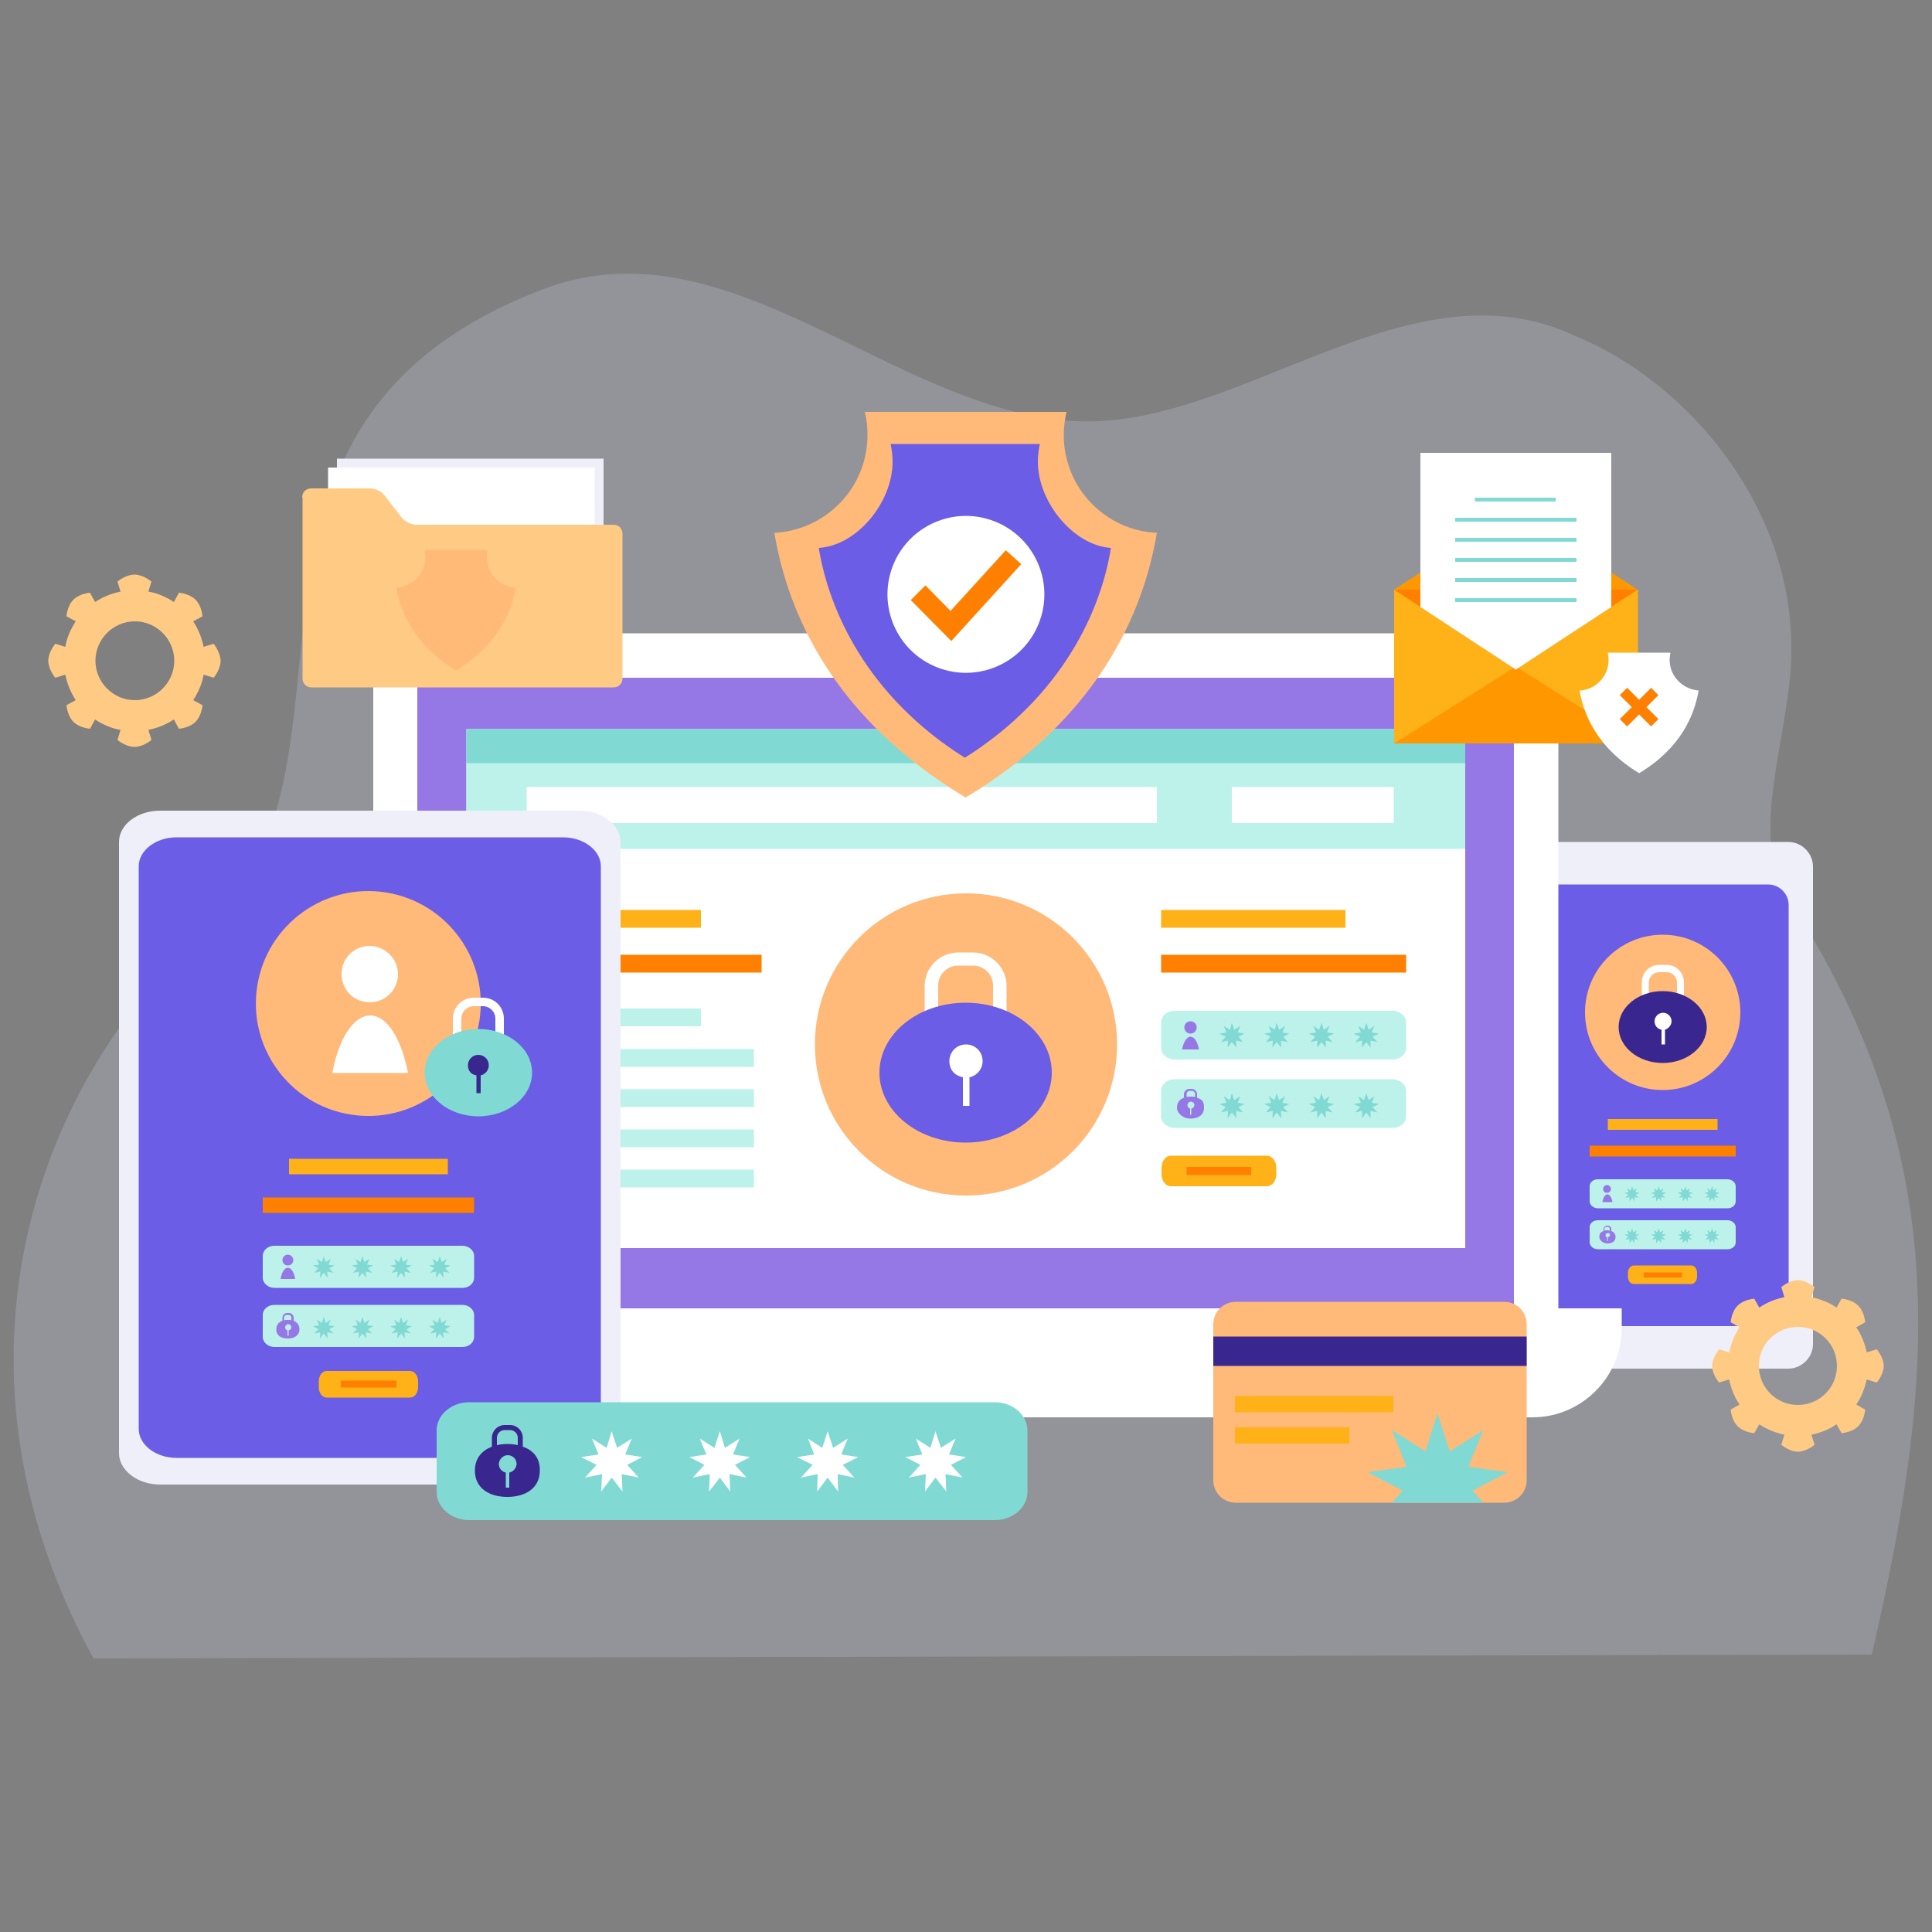 <?xml version="1.0" encoding="UTF-8"?>
<svg id="OBJECTS" xmlns="http://www.w3.org/2000/svg" version="1.1" xmlns:xlink="http://www.w3.org/1999/xlink" viewBox="0 0 500 500">
  <rect x="0" y="0" width="500" height="500" fill="#808080" stroke="none"/>
  <!-- Generator: Adobe Illustrator 29.1.0, SVG Export Plug-In . SVG Version: 2.1.0 Build 142)  -->
  <defs>
    <style>
      .st0 {
        fill: #ffb118;
      }

      .st1 {
        fill: #e3eaff;
        isolation: isolate;
        opacity: .2;
      }

      .st2 {
        fill: #ffba78;
      }

      .st3 {
        fill: #efeffa;
      }

      .st4 {
        fill: #fff;
      }

      .st5 {
        fill: none;
      }

      .st6 {
        fill: #ffcb84;
      }

      .st7 {
        fill: #ffb979;
      }

      .st8 {
        fill: #ff9800;
      }

      .st9 {
        fill: #bcf2ea;
      }

      .st10 {
        fill: #39268f;
      }

      .st11 {
        fill: #6b5de5;
      }

      .st12 {
        fill: #ff8000;
      }

      .st13 {
        clip-path: url(#clippath);
      }

      .st14 {
        fill: #9677e6;
      }

      .st15 {
        fill: #81d9d3;
      }
    </style>
    <clipPath id="clippath">
      <rect class="st5" x="314" y="336.9" width="81.1" height="52" rx="5.8" ry="5.8"/>
    </clipPath>
  </defs>
  <path class="st1" d="M24.2,429.2c-40.1-73.2-17.2-146.7,28.9-188.4,46.9-42.4-6-130.2,87.3-165.9,48.3-18.5,90.8,31.9,138.2,34.1,42.4,2,86.3-42.5,129.4-21.9,28.8,11.8,57.6,45.1,55.5,84.8-1.1,20.5-10.9,44.9-.8,60.5,42.9,65.9,38.5,123.5,21.7,195.8l-460.2,1Z"/>
  <g>
    <g>
      <g>
        <path class="st3" d="M469.2,347.8c0,3.5-2.9,6.4-6.4,6.4h-65c-3.5,0-6.4-2.9-6.4-6.4v-123.5c0-3.5,2.9-6.4,6.4-6.4h65c3.5,0,6.4,2.9,6.4,6.4v123.5Z"/>
        <path class="st11" d="M463,337.9c0,2.9-2.4,5.3-5.3,5.3h-54.7c-2.9,0-5.3-2.4-5.3-5.3v-103.7c0-2.9,2.4-5.3,5.3-5.3h54.6c2.9,0,5.3,2.4,5.3,5.3v103.7h.1Z"/>
      </g>
      <g>
        <g>
          <circle class="st7" cx="430.3" cy="262" r="20.1"/>
          <g>
            <path class="st4" d="M431.3,264h-1.9c-2.5,0-4.5-2-4.5-4.5v-5.3c0-2.5,2-4.5,4.5-4.5h1.9c2.5,0,4.5,2,4.5,4.5v5.3c0,2.5-2,4.5-4.5,4.5ZM429.4,251.6c-1.5,0-2.7,1.2-2.7,2.7v5.3c0,1.5,1.2,2.7,2.7,2.7h1.9c1.5,0,2.7-1.2,2.7-2.7v-5.3c0-1.5-1.2-2.7-2.7-2.7h-1.9Z"/>
            <ellipse class="st10" cx="430.3" cy="265.8" rx="11.4" ry="9.3"/>
            <path class="st4" d="M432.6,264.3c0-1.2-1-2.2-2.2-2.2s-2.2,1-2.2,2.2.8,2,1.8,2.2v3.8h.9v-3.8c.9-.3,1.7-1.2,1.7-2.2Z"/>
          </g>
        </g>
        <g>
          <rect class="st0" x="416.1" y="289.6" width="28.4" height="2.8"/>
          <rect class="st12" x="411.4" y="296.5" width="37.8" height="2.8"/>
          <g>
            <path class="st0" d="M439.2,330.4c0,1-.7,1.9-1.5,1.9h-14.9c-.8,0-1.5-.8-1.5-1.9v-1c0-1,.7-1.9,1.5-1.9h14.9c.8,0,1.5.8,1.5,1.9v1Z"/>
            <rect class="st12" x="425.4" y="329.3" width="9.9" height="1.3"/>
          </g>
          <g>
            <path class="st9" d="M449.2,321.5c0,1-.9,1.8-2.1,1.8h-33.6c-1.1,0-2.1-.8-2.1-1.8v-3.9c0-1,.9-1.8,2.1-1.8h33.6c1.1,0,2.1.8,2.1,1.8v3.9Z"/>
            <g>
              <g>
                <polygon class="st15" points="422.4 317.9 422.7 318.9 423.6 318.4 423.2 319.4 424.3 319.5 423.3 320 424.1 320.9 423 320.6 423 321.7 422.4 320.9 421.7 321.7 421.7 320.6 420.6 320.9 421.4 320 420.4 319.5 421.5 319.4 421.1 318.4 422 318.9 422.4 317.9"/>
                <polygon class="st15" points="429.3 317.9 429.6 318.9 430.5 318.4 430.1 319.4 431.2 319.5 430.2 320 431 320.9 429.9 320.6 429.9 321.7 429.3 320.9 428.6 321.7 428.6 320.6 427.5 320.9 428.3 320 427.3 319.5 428.4 319.4 428 318.4 428.9 318.9 429.3 317.9"/>
              </g>
              <g>
                <polygon class="st15" points="436.2 317.9 436.5 318.9 437.4 318.4 437 319.4 438.1 319.5 437.1 320 437.9 320.9 436.8 320.6 436.8 321.7 436.2 320.9 435.5 321.7 435.5 320.6 434.5 320.9 435.2 320 434.2 319.5 435.3 319.4 434.9 318.4 435.8 318.9 436.2 317.9"/>
                <polygon class="st15" points="443.1 317.9 443.4 318.9 444.3 318.4 443.9 319.4 445 319.5 444 320 444.8 320.9 443.7 320.6 443.7 321.7 443.1 320.9 442.4 321.7 442.4 320.6 441.4 320.9 442.1 320 441.1 319.5 442.2 319.4 441.8 318.4 442.7 318.9 443.1 317.9"/>
              </g>
            </g>
            <path class="st14" d="M417,318.6v-.6c0-.4-.4-.8-.8-.8h-.4c-.4,0-.8.4-.8.8v.6c-.7.2-1.1.7-1.1,1.5s.9,1.7,2.1,1.7,2.1-.5,2.1-1.7c0-.8-.5-1.3-1.1-1.5ZM416.1,320.2v1h-.2v-1c-.3-.1-.4-.3-.4-.5,0-.3.2-.6.6-.6s.6.2.6.6c-.2.3-.4.5-.6.5ZM416.6,318.5c-.2,0-.4-.1-.7-.1s-.5,0-.7.1v-.5c0-.3.2-.5.5-.5h.4c.3,0,.5.2.5.5v.5h0Z"/>
          </g>
          <g>
            <path class="st9" d="M449.2,310.9c0,1-.9,1.8-2.1,1.8h-33.6c-1.1,0-2.1-.8-2.1-1.8v-3.9c0-1,.9-1.8,2.1-1.8h33.6c1.1,0,2.1.8,2.1,1.8v3.9Z"/>
            <g>
              <g>
                <polygon class="st15" points="422.4 307 422.7 308.1 423.6 307.5 423.2 308.5 424.3 308.7 423.3 309.2 424.1 310 423 309.8 423 310.9 422.4 310 421.7 310.9 421.7 309.8 420.6 310 421.4 309.2 420.4 308.7 421.5 308.5 421.1 307.5 422 308.1 422.4 307"/>
                <polygon class="st15" points="429.3 307 429.6 308.1 430.5 307.5 430.1 308.5 431.2 308.7 430.2 309.2 431 310 429.9 309.8 429.9 310.9 429.3 310 428.6 310.9 428.6 309.8 427.5 310 428.3 309.2 427.3 308.7 428.4 308.5 428 307.5 428.9 308.1 429.3 307"/>
              </g>
              <g>
                <polygon class="st15" points="436.2 307 436.5 308.1 437.4 307.5 437 308.5 438.1 308.7 437.1 309.2 437.9 310 436.8 309.8 436.8 310.9 436.2 310 435.5 310.9 435.5 309.8 434.5 310 435.2 309.2 434.2 308.7 435.3 308.5 434.9 307.5 435.8 308.1 436.2 307"/>
                <polygon class="st15" points="443.1 307 443.4 308.1 444.3 307.5 443.9 308.5 445 308.7 444 309.2 444.8 310 443.7 309.8 443.7 310.9 443.1 310 442.4 310.9 442.4 309.8 441.4 310 442.1 309.2 441.1 308.7 442.2 308.5 441.8 307.5 442.7 308.1 443.1 307"/>
              </g>
            </g>
            <g>
              <path class="st14" d="M416.9,307.7c0,.5-.4,1-1,1s-1-.4-1-1,.4-1,1-1,1,.5,1,1Z"/>
              <path class="st14" d="M417.3,311.1c-.2-1.2-.7-2-1.3-2s-1.1.8-1.3,2h2.6Z"/>
            </g>
          </g>
        </g>
      </g>
    </g>
    <path class="st4" d="M403.2,349.2c0,1.9-1.6,3.5-3.5,3.5H100.1c-1.9,0-3.5-1.6-3.5-3.5v-181.8c0-1.9,1.6-3.5,3.5-3.5h299.7c1.9,0,3.5,1.6,3.5,3.5v181.8h-.1Z"/>
    <rect class="st14" x="108" y="175.4" width="283.8" height="165.8"/>
    <path class="st4" d="M80.2,338.6v5.1c0,12.7,10.4,23.1,23.1,23.1h293.3c12.7,0,23.1-10.4,23.1-23.1v-5.1H80.2Z"/>
    <g>
      <g>
        <rect class="st4" x="120.7" y="188.7" width="258.5" height="134.3"/>
        <rect class="st15" x="120.7" y="188.7" width="258.5" height="9.9"/>
        <rect class="st9" x="120.7" y="197.5" width="258.5" height="22.2"/>
        <rect class="st4" x="136.3" y="203.7" width="163.1" height="9.3"/>
        <rect class="st4" x="318.8" y="203.7" width="41.9" height="9.3"/>
      </g>
      <g>
        <g>
          <circle class="st7" cx="250" cy="270.3" r="39.1"/>
          <g>
            <path class="st4" d="M251.8,274.1h-3.8c-4.8,0-8.7-3.9-8.7-8.7v-10.2c0-4.8,3.9-8.7,8.7-8.7h3.8c4.8,0,8.7,3.9,8.7,8.7v10.2c0,4.8-3.9,8.7-8.7,8.7ZM248,249.9c-2.9,0-5.2,2.3-5.2,5.2v10.2c0,2.9,2.3,5.2,5.2,5.2h3.8c2.9,0,5.2-2.3,5.2-5.2v-10.2c0-2.9-2.3-5.2-5.2-5.2h-3.8Z"/>
            <ellipse class="st11" cx="249.9" cy="277.6" rx="22.3" ry="18.1"/>
            <path class="st4" d="M254.3,274.6c0-2.4-1.9-4.3-4.3-4.3s-4.3,1.9-4.3,4.3,1.5,3.8,3.5,4.2v7.4h1.7v-7.4c1.9-.4,3.4-2.1,3.4-4.2Z"/>
          </g>
        </g>
        <g>
          <g>
            <rect class="st0" x="133.7" y="235.5" width="47.7" height="4.6"/>
            <rect class="st12" x="133.7" y="247.1" width="63.4" height="4.6"/>
          </g>
          <rect class="st9" x="133.7" y="261" width="47.7" height="4.6"/>
          <rect class="st9" x="133.7" y="271.5" width="61.4" height="4.6"/>
          <rect class="st9" x="133.7" y="281.9" width="61.4" height="4.6"/>
          <rect class="st9" x="133.7" y="292.3" width="61.4" height="4.6"/>
          <rect class="st9" x="133.7" y="302.7" width="61.4" height="4.6"/>
        </g>
        <g>
          <rect class="st0" x="300.5" y="235.5" width="47.7" height="4.6"/>
          <rect class="st12" x="300.5" y="247.1" width="63.4" height="4.6"/>
        </g>
        <g>
          <path class="st0" d="M330.3,303.9c0,1.7-1.1,3.1-2.4,3.1h-24.9c-1.3,0-2.4-1.4-2.4-3.1v-1.7c0-1.7,1.1-3.1,2.4-3.1h24.9c1.3,0,2.4,1.4,2.4,3.1v1.7Z"/>
          <rect class="st12" x="307.1" y="302" width="16.7" height="2.1"/>
        </g>
        <g>
          <g>
            <path class="st9" d="M363.9,288.9c0,1.7-1.6,3-3.5,3h-56.4c-1.9,0-3.5-1.4-3.5-3v-6.6c0-1.7,1.6-3,3.5-3h56.4c1.9,0,3.5,1.4,3.5,3v6.6Z"/>
            <g>
              <g>
                <polygon class="st15" points="318.8 282.9 319.4 284.7 321 283.7 320.3 285.4 322.1 285.7 320.5 286.5 321.7 287.9 319.9 287.5 320 289.4 318.8 287.9 317.7 289.4 317.8 287.5 316 287.9 317.2 286.5 315.6 285.7 317.4 285.4 316.7 283.7 318.3 284.7 318.8 282.9"/>
                <polygon class="st15" points="330.4 282.9 331 284.7 332.6 283.7 331.9 285.4 333.7 285.7 332.1 286.5 333.3 287.9 331.5 287.5 331.6 289.4 330.4 287.9 329.3 289.4 329.4 287.5 327.6 287.9 328.8 286.5 327.2 285.7 329 285.4 328.3 283.7 329.9 284.7 330.4 282.9"/>
              </g>
              <g>
                <polygon class="st15" points="342 282.9 342.6 284.7 344.1 283.7 343.4 285.4 345.3 285.7 343.6 286.5 344.9 287.9 343.1 287.5 343.1 289.4 342 287.9 340.9 289.4 340.9 287.5 339.1 287.9 340.4 286.5 338.7 285.7 340.6 285.4 339.9 283.7 341.4 284.7 342 282.9"/>
                <polygon class="st15" points="353.6 282.9 354.2 284.7 355.7 283.7 355 285.4 356.9 285.7 355.2 286.5 356.5 287.9 354.7 287.5 354.7 289.4 353.6 287.9 352.5 289.4 352.5 287.5 350.7 287.9 352 286.5 350.3 285.7 352.2 285.4 351.5 283.7 353 284.7 353.6 282.9"/>
              </g>
            </g>
            <path class="st14" d="M309.8,284.1v-.9c0-.7-.6-1.4-1.4-1.4h-.6c-.7,0-1.4.6-1.4,1.4v.9c-1.1.4-1.8,1.2-1.8,2.6s1.6,2.8,3.5,2.8,3.5-.9,3.5-2.8-.7-2.2-1.8-2.6ZM308.3,286.9v1.6h-.3v-1.6c-.4-.1-.7-.5-.7-.9s.4-.9.9-.9.9.4.9.9c0,.4-.3.8-.8.9ZM309.3,283.9c-.3-.1-.7-.1-1.1-.1s-.8,0-1.1.1v-.8c0-.4.4-.8.8-.8h.6c.4,0,.8.4.8.8v.8h0Z"/>
          </g>
          <g>
            <path class="st9" d="M363.9,271.2c0,1.7-1.6,3-3.5,3h-56.4c-1.9,0-3.5-1.4-3.5-3v-6.6c0-1.7,1.6-3,3.5-3h56.4c1.9,0,3.5,1.4,3.5,3v6.6Z"/>
            <g>
              <g>
                <polygon class="st15" points="318.8 264.7 319.4 266.5 321 265.5 320.3 267.2 322.1 267.5 320.5 268.3 321.7 269.7 319.9 269.3 320 271.1 318.8 269.7 317.7 271.1 317.8 269.3 316 269.7 317.2 268.3 315.6 267.5 317.4 267.2 316.7 265.5 318.3 266.5 318.8 264.7"/>
                <polygon class="st15" points="330.4 264.7 331 266.5 332.6 265.5 331.9 267.2 333.7 267.5 332.1 268.3 333.3 269.7 331.5 269.3 331.6 271.1 330.4 269.7 329.3 271.1 329.4 269.3 327.6 269.7 328.8 268.3 327.2 267.5 329 267.2 328.3 265.5 329.9 266.5 330.4 264.7"/>
              </g>
              <g>
                <polygon class="st15" points="342 264.7 342.6 266.5 344.1 265.5 343.4 267.2 345.3 267.5 343.6 268.3 344.9 269.7 343.1 269.3 343.1 271.1 342 269.7 340.9 271.1 340.9 269.3 339.1 269.7 340.4 268.3 338.7 267.5 340.6 267.2 339.9 265.5 341.4 266.5 342 264.7"/>
                <polygon class="st15" points="353.6 264.7 354.2 266.5 355.7 265.5 355 267.2 356.9 267.5 355.2 268.3 356.5 269.7 354.7 269.3 354.7 271.1 353.6 269.7 352.5 271.1 352.5 269.3 350.7 269.7 352 268.3 350.3 267.5 352.2 267.2 351.5 265.5 353 266.5 353.6 264.7"/>
              </g>
            </g>
            <g>
              <circle class="st14" cx="308.1" cy="265.9" r="1.6"/>
              <path class="st14" d="M310.3,271.6c-.4-2-1.2-3.3-2.2-3.3s-1.8,1.4-2.2,3.3h4.4Z"/>
            </g>
          </g>
        </g>
      </g>
    </g>
    <g>
      <g>
        <path class="st3" d="M160.7,376.1c0,4.5-4.8,8.1-10.6,8.1H41.4c-5.8,0-10.6-3.7-10.6-8.1v-158.2c0-4.5,4.8-8.1,10.6-8.1h108.6c5.8,0,10.6,3.7,10.6,8.1v158.2h0Z"/>
        <path class="st11" d="M155.5,369.8c0,4.1-4.4,7.5-9.8,7.5H45.7c-5.4,0-9.8-3.4-9.8-7.5v-145.6c0-4.1,4.4-7.5,9.8-7.5h100c5.4,0,9.8,3.4,9.8,7.5v145.6Z"/>
      </g>
      <g>
        <g>
          <circle class="st7" cx="95.4" cy="259.9" r="29.1" transform="translate(-176.4 312.8) rotate(-80.9)"/>
          <g>
            <rect class="st0" x="74.8" y="299.9" width="41.1" height="4"/>
            <rect class="st12" x="68" y="309.9" width="54.7" height="4"/>
            <g>
              <path class="st0" d="M108.2,359c0,1.5-.9,2.7-2.1,2.7h-21.5c-1.2,0-2.1-1.2-2.1-2.7v-1.5c0-1.5.9-2.7,2.1-2.7h21.5c1.2,0,2.1,1.2,2.1,2.7v1.5Z"/>
              <rect class="st12" x="88.2" y="357.3" width="14.4" height="1.8"/>
            </g>
            <g>
              <path class="st9" d="M122.7,346c0,1.4-1.3,2.6-3,2.6h-48.7c-1.6,0-3-1.2-3-2.6v-5.7c0-1.4,1.3-2.6,3-2.6h48.7c1.6,0,3,1.2,3,2.6v5.7Z"/>
              <g>
                <g>
                  <polygon class="st15" points="83.8 340.8 84.3 342.4 85.6 341.5 85 343 86.6 343.2 85.2 344 86.3 345.1 84.7 344.8 84.8 346.4 83.8 345.1 82.8 346.4 82.9 344.8 81.3 345.1 82.4 344 81 343.2 82.6 343 82 341.5 83.3 342.4 83.8 340.8"/>
                  <polygon class="st15" points="93.8 340.8 94.3 342.4 95.6 341.5 95 343 96.6 343.2 95.2 344 96.3 345.1 94.7 344.8 94.8 346.4 93.8 345.1 92.8 346.4 92.9 344.8 91.3 345.1 92.4 344 91 343.2 92.6 343 92 341.5 93.3 342.4 93.8 340.8"/>
                </g>
                <g>
                  <polygon class="st15" points="103.8 340.8 104.3 342.4 105.6 341.5 105 343 106.6 343.2 105.2 344 106.3 345.1 104.7 344.8 104.8 346.4 103.8 345.1 102.8 346.4 102.9 344.8 101.3 345.1 102.4 344 101 343.2 102.6 343 102 341.5 103.3 342.4 103.8 340.8"/>
                  <polygon class="st15" points="113.8 340.8 114.3 342.4 115.6 341.5 115 343 116.6 343.2 115.2 344 116.3 345.1 114.7 344.8 114.8 346.4 113.8 345.1 112.8 346.4 112.9 344.8 111.3 345.1 112.4 344 111 343.2 112.5 343 111.9 341.5 113.3 342.4 113.8 340.8"/>
                </g>
              </g>
              <path class="st14" d="M76,341.8v-.8c0-.6-.5-1.2-1.2-1.2h-.5c-.6,0-1.2.5-1.2,1.2v.8c-.9.3-1.6,1.1-1.6,2.2,0,1.7,1.3,2.4,3,2.4s3-.8,3-2.4c0-1.1-.6-1.8-1.5-2.2ZM74.7,344.3v1.4h-.3v-1.4c-.4-.1-.6-.4-.6-.8s.4-.8.8-.8.8.4.8.8-.3.7-.7.8ZM75.5,341.7c-.3-.1-.6-.1-1-.1s-.7,0-1,.1v-.7c0-.4.3-.7.7-.7h.5c.4,0,.7.3.7.7v.7h.1Z"/>
            </g>
            <g>
              <path class="st9" d="M122.7,330.7c0,1.4-1.3,2.6-3,2.6h-48.7c-1.6,0-3-1.2-3-2.6v-5.7c0-1.4,1.3-2.6,3-2.6h48.7c1.6,0,3,1.2,3,2.6v5.7Z"/>
              <g>
                <g>
                  <polygon class="st15" points="83.8 325.1 84.3 326.6 85.6 325.8 85 327.3 86.6 327.5 85.2 328.2 86.3 329.4 84.7 329.1 84.8 330.7 83.8 329.4 82.8 330.7 82.9 329.1 81.3 329.4 82.4 328.2 81 327.5 82.6 327.3 82 325.8 83.3 326.6 83.8 325.1"/>
                  <polygon class="st15" points="93.8 325.1 94.3 326.6 95.6 325.8 95 327.3 96.6 327.5 95.2 328.2 96.3 329.4 94.7 329.1 94.8 330.7 93.8 329.4 92.8 330.7 92.9 329.1 91.3 329.4 92.4 328.2 91 327.5 92.6 327.3 92 325.8 93.3 326.6 93.8 325.1"/>
                </g>
                <g>
                  <polygon class="st15" points="103.8 325.1 104.3 326.6 105.6 325.8 105 327.3 106.6 327.5 105.2 328.2 106.3 329.4 104.7 329.1 104.8 330.7 103.8 329.4 102.8 330.7 102.9 329.1 101.3 329.4 102.4 328.2 101 327.5 102.6 327.3 102 325.8 103.3 326.6 103.8 325.1"/>
                  <polygon class="st15" points="113.8 325.1 114.3 326.6 115.6 325.8 115 327.3 116.6 327.5 115.2 328.2 116.3 329.4 114.7 329.1 114.8 330.7 113.8 329.4 112.8 330.7 112.9 329.1 111.3 329.4 112.4 328.2 111 327.5 112.5 327.3 111.9 325.8 113.3 326.6 113.8 325.1"/>
                </g>
              </g>
              <g>
                <path class="st14" d="M75.9,326.1c0,.8-.6,1.4-1.4,1.4s-1.4-.6-1.4-1.4.6-1.4,1.4-1.4,1.4.7,1.4,1.4Z"/>
                <path class="st14" d="M76.4,331c-.3-1.7-1-2.9-1.9-2.9s-1.6,1.2-1.9,2.9h3.8Z"/>
              </g>
            </g>
          </g>
        </g>
        <g>
          <path class="st4" d="M103,252.1c0,4-3.2,7.3-7.3,7.3s-7.3-3.2-7.3-7.3,3.2-7.3,7.3-7.3c4,.1,7.3,3.3,7.3,7.3Z"/>
          <path class="st4" d="M105.6,277.7c-1.7-8.8-5.4-14.9-9.8-14.9s-8.2,6.2-9.8,14.9h19.6Z"/>
        </g>
        <g>
          <path class="st4" d="M125,275.4h-2.4c-3,0-5.4-2.4-5.4-5.4v-6.4c0-3,2.4-5.4,5.4-5.4h2.4c3,0,5.4,2.4,5.4,5.4v6.4c0,3-2.5,5.4-5.4,5.4ZM122.6,260.4c-1.8,0-3.2,1.5-3.2,3.2v6.4c0,1.8,1.5,3.2,3.2,3.2h2.4c1.8,0,3.2-1.5,3.2-3.2v-6.4c0-1.8-1.5-3.2-3.2-3.2h-2.4Z"/>
          <ellipse class="st15" cx="123.8" cy="277.6" rx="13.9" ry="11.3"/>
          <path class="st10" d="M126.5,275.7c0-1.5-1.2-2.7-2.7-2.7s-2.7,1.2-2.7,2.7.9,2.4,2.2,2.6v4.6h1.1v-4.6c1.1-.2,2.1-1.3,2.1-2.6Z"/>
        </g>
      </g>
    </g>
    <g>
      <g>
        <path class="st7" d="M275.3,112.6c0-2.1.3-4.1.7-6h-52.2c.5,1.9.7,3.9.7,6,0,13.6-10.7,24.6-24.1,25.3,3.5,20.8,15.2,47.9,49.5,68.5,34.3-20.6,46-47.7,49.5-68.5-13.4-.6-24.1-11.7-24.1-25.3Z"/>
        <path class="st11" d="M268.6,119.5c0-1.6.2-3.2.5-4.6h-38.6c.3,1.5.5,3,.5,4.6,0,10.5-9.2,21.7-19.1,22.3,2.6,16.1,12.5,38.4,37.8,54.3,25.3-15.9,35.3-38.3,37.8-54.3-9.6-.6-18.9-11.8-18.9-22.3Z"/>
      </g>
      <g>
        <circle class="st4" cx="250" cy="153.8" r="20.3" transform="translate(24.8 342.1) rotate(-71.5)"/>
        <polygon class="st12" points="246.2 165.9 235.7 155.3 239.5 151.5 246 158.1 260.3 142.4 264.3 146 246.2 165.9"/>
      </g>
    </g>
    <g>
      <g>
        <g>
          <rect class="st0" x="360.8" y="152.6" width="63.1" height="39.8"/>
          <polygon class="st8" points="423.8 192.4 392.3 172.5 360.8 192.4 423.8 192.4"/>
          <polygon class="st12" points="360.8 152.6 392.3 173.3 423.8 152.6 360.8 152.6"/>
        </g>
        <polygon class="st8" points="423.8 152.6 392.3 132 360.8 152.6 423.8 152.6"/>
        <g>
          <polygon class="st4" points="392.3 117.2 367.6 117.2 367.6 157.1 392.3 173.3 417 157.1 417 117.2 392.3 117.2"/>
          <g>
            <rect class="st15" x="381.7" y="128.8" width="20.9" height="1"/>
            <rect class="st15" x="376.6" y="134" width="31.4" height="1"/>
            <rect class="st15" x="376.6" y="139.2" width="31.4" height="1"/>
            <rect class="st15" x="376.6" y="144.4" width="31.4" height="1"/>
            <rect class="st15" x="376.6" y="149.6" width="31.4" height="1"/>
            <rect class="st15" x="376.6" y="154.8" width="31.4" height="1"/>
          </g>
        </g>
      </g>
      <g>
        <path class="st4" d="M432.1,170.8c0-.6.1-1.3.2-1.9h-16.2c.1.6.2,1.2.2,1.9,0,4.2-3.3,7.7-7.5,7.9,1.1,6.5,4.7,14.9,15.4,21.4,10.7-6.4,14.3-14.9,15.4-21.4-4.1-.3-7.5-3.7-7.5-7.9Z"/>
        <polygon class="st12" points="429.2 186.1 426.1 183 429.2 179.9 427.3 178 424.2 181.1 421.1 178 419.2 179.9 422.3 183 419.2 186.1 421.1 188 424.2 184.9 427.3 188 429.2 186.1"/>
      </g>
    </g>
    <g>
      <path class="st7" d="M395.1,383.1c0,3.2-2.6,5.8-5.8,5.8h-69.5c-3.2,0-5.8-2.6-5.8-5.8v-40.4c0-3.2,2.6-5.8,5.8-5.8h69.5c3.2,0,5.8,2.6,5.8,5.8v40.4Z"/>
      <rect class="st10" x="314" y="345.9" width="81.1" height="7.6"/>
      <g>
        <rect class="st0" x="319.6" y="361.3" width="41" height="4.2"/>
        <rect class="st0" x="319.6" y="369.4" width="29.6" height="4.2"/>
      </g>
      <g class="st13">
        <polygon class="st15" points="372 365.8 375.2 375.6 383.9 370.1 380 379.6 390.2 381 381.1 385.8 388 393.5 378 391.3 378.4 401.6 372 393.5 365.7 401.6 366.1 391.3 356.1 393.5 363 385.8 353.9 381 364 379.6 360.2 370.1 368.9 375.6 372 365.8"/>
      </g>
    </g>
    <g>
      <g>
        <g>
          <rect class="st3" x="87.2" y="118.7" width="69" height="51.9"/>
          <rect class="st4" x="84.9" y="121" width="69" height="51.9"/>
        </g>
        <path class="st6" d="M78.2,128.7c0-1.3,1-2.3,2.3-2.3h15.3c1.3,0,3,.8,3.7,1.8l4.5,5.8c.8,1,2.5,1.8,3.7,1.8h51.1c1.3,0,2.3,1,2.3,2.3v37.5c0,1.3-1,2.3-2.3,2.3h-78.2c-1.3,0-2.3-1-2.3-2.3v-46.9h0Z"/>
      </g>
      <path class="st2" d="M126,144.2c0-.6,0-1.3.2-1.9h-16.3c0,.6.2,1.2.2,1.9,0,4.2-3.3,7.7-7.5,7.9,1.1,6.5,4.7,14.9,15.4,21.4,10.7-6.4,14.3-14.9,15.4-21.4-4.1-.2-7.4-3.7-7.4-7.9Z"/>
    </g>
    <g>
      <path class="st15" d="M265.9,386.1c0,4-3.8,7.3-8.4,7.3H121.4c-4.6,0-8.4-3.3-8.4-7.3v-15.9c0-4,3.8-7.3,8.4-7.3h136.1c4.6,0,8.4,3.3,8.4,7.3v15.9Z"/>
      <g>
        <g>
          <polygon class="st4" points="158.3 370.4 159.7 374.7 163.5 372.3 161.8 376.4 166.2 377.1 162.3 379.1 165.3 382.4 160.9 381.5 161.1 386 158.3 382.4 155.6 386 155.8 381.5 151.4 382.4 154.4 379.1 150.4 377.1 154.9 376.4 153.2 372.3 157 374.7 158.3 370.4"/>
          <polygon class="st4" points="186.3 370.4 187.6 374.7 191.4 372.3 189.7 376.4 194.1 377.1 190.2 379.1 193.2 382.4 188.8 381.5 189 386 186.3 382.4 183.5 386 183.7 381.5 179.3 382.4 182.3 379.1 178.4 377.1 182.8 376.4 181.1 372.3 184.9 374.7 186.3 370.4"/>
        </g>
        <g>
          <polygon class="st4" points="214.2 370.4 215.6 374.7 219.4 372.3 217.7 376.4 222.1 377.1 218.1 379.1 221.1 382.4 216.8 381.5 216.9 386 214.2 382.4 211.5 386 211.6 381.5 207.3 382.4 210.3 379.1 206.3 377.1 210.7 376.4 209.1 372.3 212.8 374.7 214.2 370.4"/>
          <polygon class="st4" points="242.1 370.4 243.5 374.7 247.3 372.3 245.6 376.4 250 377.1 246.1 379.1 249.1 382.4 244.7 381.5 244.9 386 242.1 382.4 239.4 386 239.6 381.5 235.2 382.4 238.2 379.1 234.3 377.1 238.7 376.4 237 372.3 240.8 374.7 242.1 370.4"/>
        </g>
      </g>
      <path class="st10" d="M135.3,374.4v-2.3c0-1.8-1.5-3.3-3.3-3.3h-1.4c-1.8,0-3.3,1.5-3.3,3.3v2.3c-2.6,1-4.4,3-4.4,6.2,0,4.6,3.8,6.8,8.4,6.8s8.4-2.2,8.4-6.8c.1-3.2-1.7-5.3-4.4-6.2ZM131.8,381.1v3.9h-.9v-3.9c-1-.2-1.8-1.1-1.8-2.2s1-2.3,2.3-2.3,2.3,1,2.3,2.3c-.1,1.1-.9,2-1.9,2.2ZM134,374c-.8-.2-1.7-.3-2.7-.3s-1.8.1-2.7.3v-1.9c0-1.1.9-2,2-2h1.4c1.1,0,2,.9,2,2v1.9Z"/>
    </g>
    <g>
      <path class="st6" d="M443.1,353.5s-.1,2,1.8,4.3l2.6-.8c.5,2.4,1.4,4.6,2.7,6.5l-2.3,1.3c.3,3,1.8,4.3,1.8,4.3,0,0,1.3,1.5,4.3,1.8l1.3-2.3c1.9,1.3,4.2,2.2,6.5,2.7l-.8,2.6c2.3,1.9,4.3,1.8,4.3,1.8,0,0,2,.1,4.3-1.8l-.8-2.6c2.4-.5,4.6-1.4,6.5-2.7l1.3,2.3c3-.3,4.3-1.8,4.3-1.8,0,0,1.5-1.3,1.8-4.3l-2.3-1.3c1.3-1.9,2.2-4.2,2.7-6.5l2.6.8c1.9-2.3,1.8-4.3,1.8-4.3,0,0,.1-2-1.8-4.3l-2.6.8c-.5-2.4-1.4-4.6-2.7-6.5l2.3-1.3c-.3-3-1.8-4.3-1.8-4.3,0,0-1.3-1.5-4.3-1.8l-1.3,2.3c-1.9-1.3-4.2-2.2-6.5-2.7l.8-2.6c-2.3-1.9-4.3-1.8-4.3-1.8,0,0-2-.1-4.3,1.8l.8,2.6c-2.4.5-4.6,1.4-6.5,2.7l-1.3-2.3c-3,.3-4.3,1.8-4.3,1.8,0,0-1.5,1.3-1.8,4.3l2.3,1.3c-1.3,1.9-2.2,4.2-2.7,6.5l-2.6-.8c-1.9,2.3-1.8,4.3-1.8,4.3ZM455.2,353.5c0-5.6,4.5-10.1,10.1-10.1s10.1,4.5,10.1,10.1-4.5,10.1-10.1,10.1-10.1-4.5-10.1-10.1Z"/>
      <path class="st6" d="M12.5,171s-.1,2,1.8,4.4l2.6-.8c.5,2.4,1.4,4.6,2.7,6.6l-2.4,1.3c.3,3,1.8,4.3,1.8,4.3,0,0,1.3,1.5,4.3,1.8l1.3-2.4c2,1.3,4.2,2.3,6.6,2.7l-.8,2.6c2.4,1.9,4.4,1.8,4.4,1.8,0,0,2,.1,4.4-1.8l-.8-2.6c2.4-.5,4.6-1.4,6.6-2.7l1.3,2.4c3-.3,4.3-1.8,4.3-1.8,0,0,1.5-1.3,1.8-4.3l-2.4-1.3c1.3-2,2.3-4.2,2.7-6.6l2.6.8c1.9-2.4,1.8-4.4,1.8-4.4,0,0,0-2-1.8-4.4l-2.6.8c-.5-2.4-1.4-4.6-2.7-6.6l2.4-1.3c-.3-3-1.8-4.3-1.8-4.3,0,0-1.3-1.5-4.3-1.8l-1.3,2.4c-2-1.3-4.2-2.3-6.6-2.7l.8-2.6c-2.4-1.9-4.4-1.8-4.4-1.8,0,0-2-.1-4.4,1.8l.8,2.6c-2.4.5-4.6,1.4-6.6,2.7l-1.3-2.4c-3,.3-4.3,1.8-4.3,1.8,0,0-1.5,1.3-1.8,4.3l2.4,1.3c-1.3,2-2.3,4.2-2.7,6.6l-2.6-.8c-1.9,2.4-1.8,4.4-1.8,4.4ZM24.7,171c0-5.6,4.6-10.2,10.2-10.2s10.2,4.6,10.2,10.2-4.6,10.2-10.2,10.2-10.2-4.6-10.2-10.2Z"/>
    </g>
  </g>
</svg>